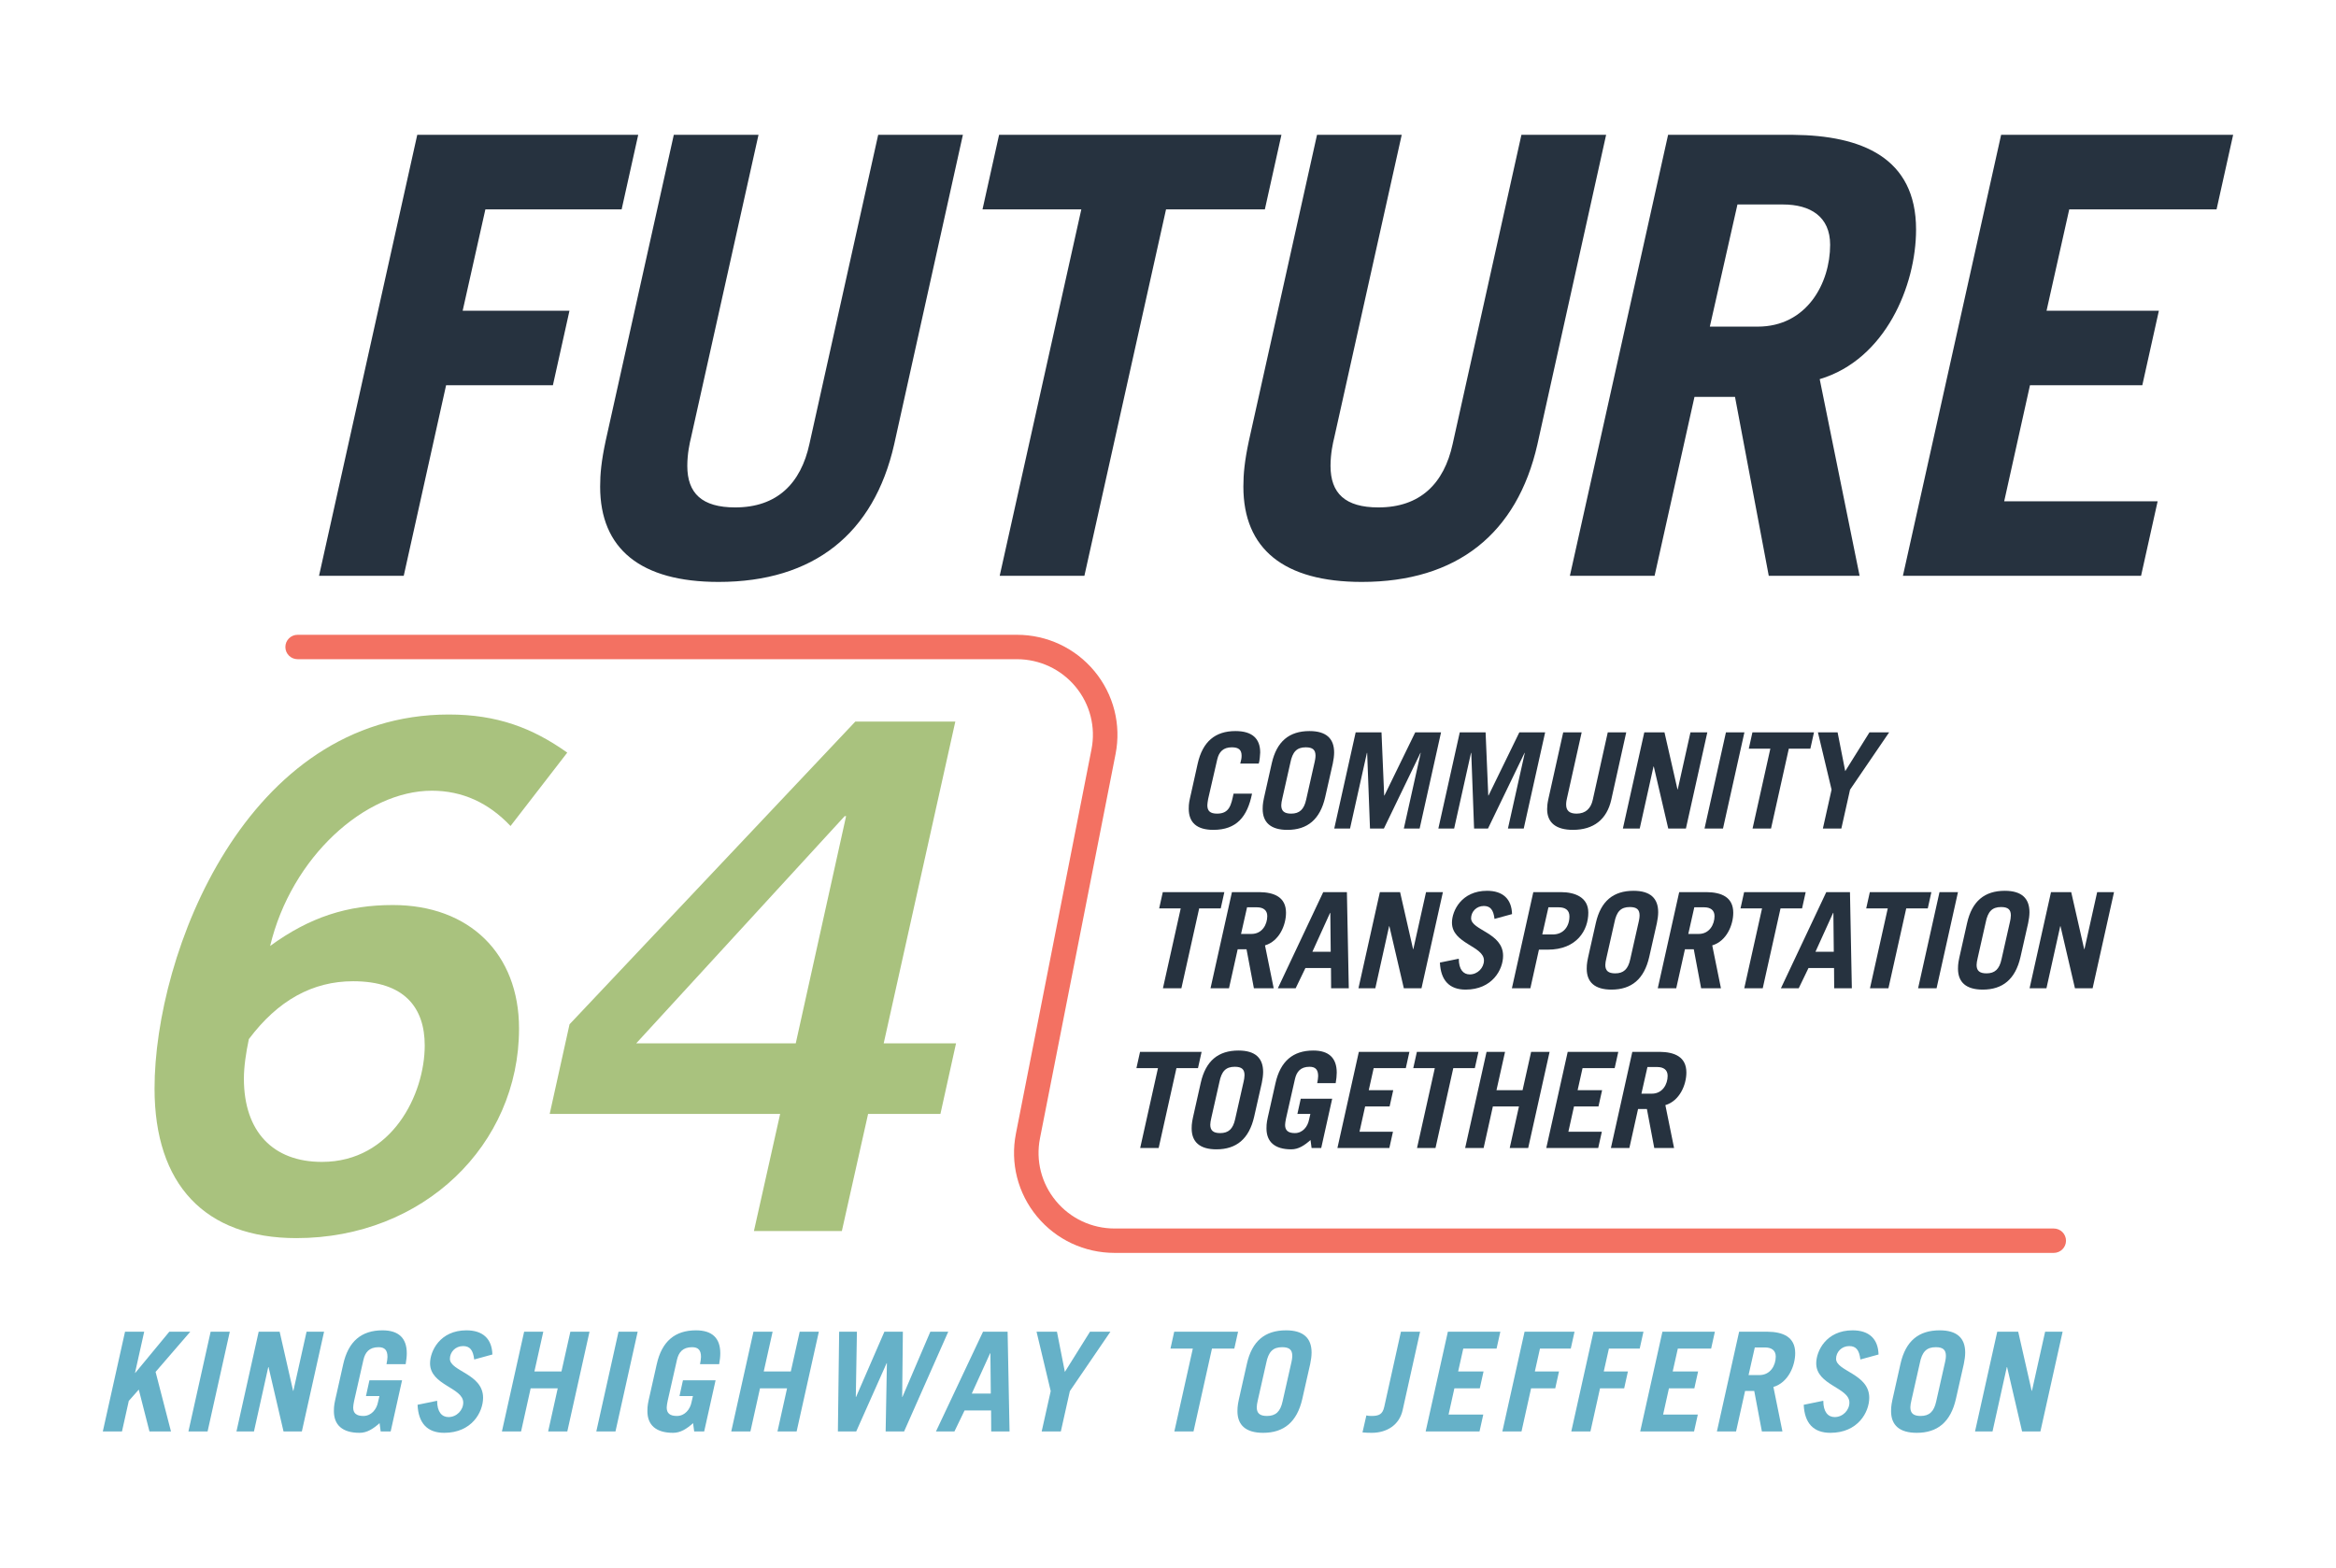 <svg width="152" height="102" xmlns="http://www.w3.org/2000/svg" xmlns:xlink="http://www.w3.org/1999/xlink" overflow="hidden"><defs><clipPath id="clip0"><rect x="0" y="0" width="152" height="102"/></clipPath></defs><g clip-path="url(#clip0)"><path d="M41.321 8.773 40.248 13.622 31.426 13.622 29.955 20.218 36.87 20.218 35.797 25.067 28.882 25.067 26.14 37.465 20.656 37.465 27.015 8.773 41.321 8.773Z" fill="#26323F" transform="scale(1.005 1)"/><path d="M49.109 8.773 44.737 28.484C44.658 28.802 44.499 29.517 44.499 30.312 44.499 32.101 45.453 33.015 47.599 33.015 50.301 33.015 51.851 31.465 52.407 28.882L56.858 8.773 62.342 8.773 57.891 28.921C56.58 34.723 52.685 37.863 46.526 37.863 41.479 37.863 38.856 35.717 38.856 31.663 38.856 30.829 38.935 29.994 39.214 28.683L43.625 8.773 49.109 8.773Z" fill="#26323F" transform="scale(1.005 1)"/><path d="M82.966 8.773 81.893 13.622 75.495 13.622 70.209 37.465 64.725 37.465 70.01 13.622 63.613 13.622 64.685 8.773 82.966 8.773Z" fill="#26323F" transform="scale(1.005 1)"/><path d="M90.754 8.773 86.383 28.484C86.303 28.802 86.144 29.517 86.144 30.312 86.144 32.101 87.098 33.015 89.244 33.015 91.947 33.015 93.496 31.465 94.053 28.882L98.504 8.773 103.988 8.773 99.537 28.921C98.225 34.723 94.331 37.863 88.171 37.863 83.124 37.863 80.502 35.717 80.502 31.663 80.502 30.829 80.581 29.994 80.859 28.683L85.27 8.773 90.754 8.773Z" fill="#26323F" transform="scale(1.005 1)"/><path d="M116.107 8.773C120.518 8.813 124.055 10.244 124.055 14.933 124.055 18.589 122.068 23.397 117.816 24.669L120.399 37.465 114.518 37.465 112.332 25.822 109.709 25.822 107.126 37.465 101.642 37.465 108 8.773 116.107 8.773ZM112.491 13.304 110.703 21.252 113.802 21.252C116.982 21.252 118.492 18.43 118.492 15.926 118.492 14.098 117.22 13.304 115.432 13.304L112.491 13.304Z" fill="#26323F" transform="scale(1.005 1)"/><path d="M144.584 8.773 143.511 13.622 133.973 13.622 132.503 20.218 139.776 20.218 138.703 25.067 131.43 25.067 129.761 32.617 139.696 32.617 138.623 37.465 123.204 37.465 129.562 8.773 144.584 8.773Z" fill="#26323F" transform="scale(1.005 1)"/><path d="M81.591 48.962C81.591 49.074 81.548 49.577 81.496 49.681L80.3 49.681C80.361 49.447 80.387 49.343 80.387 49.169 80.387 48.797 80.205 48.624 79.754 48.624 79.2 48.624 78.923 48.918 78.81 49.412L78.221 51.986C78.195 52.159 78.169 52.289 78.169 52.393 78.169 52.766 78.351 52.939 78.801 52.939 79.607 52.939 79.711 52.367 79.867 51.639L81.063 51.639C80.76 53.147 80.058 53.995 78.559 53.995 77.476 53.995 76.965 53.51 76.965 52.618 76.965 52.263 76.999 52.133 77.129 51.561L77.545 49.681C77.866 48.251 78.68 47.567 79.988 47.567 81.08 47.567 81.591 48.06 81.591 48.962Z" fill="#26323F" transform="scale(1.005 1)"/><path d="M86.378 48.962C86.378 49.169 86.343 49.438 86.291 49.681L85.797 51.873C85.468 53.32 84.645 53.996 83.353 53.996 82.271 53.996 81.751 53.51 81.751 52.635 81.751 52.306 81.785 52.133 81.915 51.561L82.34 49.664C82.661 48.234 83.475 47.567 84.783 47.567 85.875 47.567 86.378 48.06 86.378 48.962ZM83.025 51.942C82.981 52.116 82.955 52.289 82.955 52.393 82.955 52.766 83.146 52.939 83.596 52.939 84.133 52.939 84.428 52.67 84.567 52.029L85.121 49.559C85.138 49.49 85.173 49.308 85.173 49.169 85.173 48.797 85 48.624 84.541 48.624 83.96 48.624 83.683 48.918 83.544 49.629L83.025 51.942Z" fill="#26323F" transform="scale(1.005 1)"/><path d="M89.445 47.653 89.618 51.76 89.635 51.76 91.628 47.653 93.3 47.653 91.914 53.909 90.891 53.909 91.983 48.988 91.966 48.988 89.6 53.909 88.7 53.909 88.517 48.988 88.5 48.988 87.408 53.909 86.386 53.909 87.772 47.653 89.445 47.653Z" fill="#26323F" transform="scale(1.005 1)"/><path d="M96.185 47.653 96.358 51.76 96.375 51.76 98.368 47.653 100.04 47.653 98.654 53.909 97.631 53.909 98.723 48.988 98.706 48.988 96.34 53.909 95.439 53.909 95.257 48.988 95.24 48.988 94.148 53.909 93.126 53.909 94.512 47.653 96.185 47.653Z" fill="#26323F" transform="scale(1.005 1)"/><path d="M102.404 47.653 101.451 51.951C101.434 52.02 101.399 52.176 101.399 52.35 101.399 52.739 101.607 52.939 102.075 52.939 102.664 52.939 103.002 52.601 103.124 52.038L104.094 47.653 105.29 47.653 104.319 52.046C104.033 53.311 103.184 53.995 101.841 53.995 100.741 53.995 100.169 53.528 100.169 52.644 100.169 52.462 100.186 52.28 100.247 51.994L101.209 47.653 102.404 47.653Z" fill="#26323F" transform="scale(1.005 1)"/><path d="M107.767 47.653 108.608 51.362 108.625 51.362 109.448 47.653 110.54 47.653 109.154 53.909 108.01 53.909 107.074 49.871 107.057 49.871 106.164 53.909 105.073 53.909 106.459 47.653 107.767 47.653Z" fill="#26323F" transform="scale(1.005 1)"/><path d="M112.941 47.653 111.555 53.909 110.359 53.909 111.745 47.653 112.941 47.653Z" fill="#26323F" transform="scale(1.005 1)"/><path d="M117.446 47.653 117.212 48.711 115.817 48.711 114.665 53.909 113.469 53.909 114.621 48.711 113.226 48.711 113.46 47.653 117.446 47.653Z" fill="#26323F" transform="scale(1.005 1)"/><path d="M118.975 47.653 119.469 50.175 121.037 47.653 122.311 47.653 119.781 51.379 119.218 53.909 118.022 53.909 118.585 51.379 117.701 47.653 118.975 47.653Z" fill="#26323F" transform="scale(1.005 1)"/><path d="M79.27 58.046 79.037 59.104 77.641 59.104 76.489 64.302 75.294 64.302 76.446 59.104 75.051 59.104 75.285 58.046 79.27 58.046Z" fill="#26323F" transform="scale(1.005 1)"/><path d="M81.529 58.046C82.491 58.055 83.262 58.367 83.262 59.389 83.262 60.187 82.829 61.235 81.902 61.512L82.465 64.302 81.183 64.302 80.706 61.764 80.134 61.764 79.571 64.302 78.375 64.302 79.762 58.046 81.529 58.046ZM80.741 59.034 80.351 60.767 81.026 60.767C81.72 60.767 82.049 60.152 82.049 59.606 82.049 59.208 81.772 59.034 81.382 59.034L80.741 59.034Z" fill="#26323F" transform="scale(1.005 1)"/><path d="M87.205 58.046 87.327 64.302 86.183 64.302 86.174 62.985 84.519 62.985 83.887 64.302 82.734 64.302 85.672 58.046 87.205 58.046ZM86.114 59.398 84.97 61.928 86.157 61.928 86.131 59.398 86.114 59.398Z" fill="#26323F" transform="scale(1.005 1)"/><path d="M90.648 58.046 91.489 61.755 91.506 61.755 92.329 58.046 93.421 58.046 92.034 64.302 90.891 64.302 89.955 60.265 89.937 60.265 89.045 64.302 87.953 64.302 89.34 58.046 90.648 58.046Z" fill="#26323F" transform="scale(1.005 1)"/><path d="M97.897 59.476 96.762 59.788C96.693 59.199 96.494 58.948 96.069 58.948 95.584 58.948 95.246 59.329 95.246 59.745 95.246 60.533 97.317 60.681 97.317 62.188 97.317 63.089 96.615 64.389 94.891 64.389 93.843 64.389 93.279 63.791 93.227 62.63L94.449 62.379C94.449 63.081 94.744 63.401 95.159 63.401 95.671 63.401 96.078 62.968 96.078 62.491 96.078 61.547 94.007 61.408 94.007 60.031 94.007 59.268 94.622 57.96 96.277 57.96 97.308 57.96 97.871 58.497 97.897 59.476Z" fill="#26323F" transform="scale(1.005 1)"/><path d="M101.05 58.046C101.977 58.046 102.835 58.385 102.835 59.381 102.835 60.525 102.09 61.79 100.21 61.79L99.638 61.79 99.083 64.302 97.888 64.302 99.274 58.046 101.05 58.046ZM100.253 59.034 99.854 60.802 100.53 60.802C101.232 60.802 101.613 60.273 101.613 59.623 101.613 59.225 101.353 59.034 100.92 59.034L100.253 59.034Z" fill="#26323F" transform="scale(1.005 1)"/><path d="M107.359 59.355C107.359 59.563 107.324 59.831 107.272 60.074L106.778 62.266C106.449 63.713 105.626 64.389 104.335 64.389 103.252 64.389 102.732 63.904 102.732 63.028 102.732 62.699 102.767 62.526 102.896 61.954L103.321 60.057C103.642 58.627 104.456 57.96 105.764 57.96 106.856 57.96 107.359 58.454 107.359 59.355ZM104.006 62.335C103.962 62.509 103.936 62.682 103.936 62.786 103.936 63.159 104.127 63.332 104.577 63.332 105.115 63.332 105.409 63.063 105.548 62.422L106.102 59.953C106.119 59.883 106.154 59.701 106.154 59.563 106.154 59.19 105.981 59.017 105.522 59.017 104.941 59.017 104.664 59.311 104.525 60.022L104.006 62.335Z" fill="#26323F" transform="scale(1.005 1)"/><path d="M110.486 58.046C111.448 58.055 112.219 58.367 112.219 59.389 112.219 60.187 111.786 61.235 110.859 61.512L111.422 64.302 110.139 64.302 109.663 61.764 109.091 61.764 108.528 64.302 107.332 64.302 108.719 58.046 110.486 58.046ZM109.697 59.034 109.308 60.767 109.984 60.767C110.677 60.767 111.006 60.152 111.006 59.606 111.006 59.208 110.729 59.034 110.339 59.034L109.697 59.034Z" fill="#26323F" transform="scale(1.005 1)"/><path d="M116.909 58.046 116.675 59.104 115.28 59.104 114.128 64.302 112.932 64.302 114.084 59.104 112.689 59.104 112.923 58.046 116.909 58.046Z" fill="#26323F" transform="scale(1.005 1)"/><path d="M119.776 58.046 119.897 64.302 118.754 64.302 118.745 62.985 117.09 62.985 116.458 64.302 115.305 64.302 118.242 58.046 119.776 58.046ZM118.684 59.398 117.541 61.928 118.728 61.928 118.702 59.398 118.684 59.398Z" fill="#26323F" transform="scale(1.005 1)"/><path d="M125.047 58.046 124.814 59.104 123.419 59.104 122.266 64.302 121.071 64.302 122.223 59.104 120.828 59.104 121.062 58.046 125.047 58.046Z" fill="#26323F" transform="scale(1.005 1)"/><path d="M126.769 58.046 125.383 64.302 124.187 64.302 125.573 58.046 126.769 58.046Z" fill="#26323F" transform="scale(1.005 1)"/><path d="M131.397 59.355C131.397 59.563 131.362 59.831 131.31 60.074L130.816 62.266C130.487 63.713 129.664 64.389 128.373 64.389 127.29 64.389 126.77 63.904 126.77 63.028 126.77 62.699 126.805 62.526 126.935 61.954L127.359 60.057C127.68 58.627 128.494 57.96 129.802 57.96 130.894 57.96 131.397 58.454 131.397 59.355ZM128.044 62.335C128 62.509 127.974 62.682 127.974 62.786 127.974 63.159 128.165 63.332 128.616 63.332 129.153 63.332 129.447 63.063 129.586 62.422L130.14 59.953C130.158 59.883 130.192 59.701 130.192 59.563 130.192 59.19 130.019 59.017 129.56 59.017 128.979 59.017 128.702 59.311 128.563 60.022L128.044 62.335Z" fill="#26323F" transform="scale(1.005 1)"/><path d="M134.1 58.046 134.94 61.755 134.958 61.755 135.781 58.046 136.872 58.046 135.486 64.302 134.342 64.302 133.407 60.265 133.389 60.265 132.497 64.302 131.405 64.302 132.792 58.046 134.1 58.046Z" fill="#26323F" transform="scale(1.005 1)"/><path d="M77.798 68.439 77.564 69.497 76.169 69.497 75.017 74.695 73.821 74.695 74.973 69.497 73.578 69.497 73.812 68.439 77.798 68.439Z" fill="#26323F" transform="scale(1.005 1)"/><path d="M81.781 69.748C81.781 69.956 81.746 70.225 81.694 70.467L81.2 72.659C80.871 74.106 80.048 74.782 78.757 74.782 77.674 74.782 77.154 74.297 77.154 73.421 77.154 73.093 77.189 72.919 77.319 72.347L77.743 70.45C78.064 69.02 78.878 68.353 80.187 68.353 81.278 68.353 81.781 68.847 81.781 69.748ZM78.428 72.728C78.385 72.902 78.359 73.075 78.359 73.179 78.359 73.552 78.549 73.725 79 73.725 79.537 73.725 79.831 73.457 79.97 72.815L80.525 70.346C80.542 70.276 80.576 70.095 80.576 69.956 80.576 69.584 80.403 69.41 79.944 69.41 79.364 69.41 79.086 69.704 78.948 70.415L78.428 72.728Z" fill="#26323F" transform="scale(1.005 1)"/><path d="M86.547 69.791C86.547 69.999 86.521 70.225 86.478 70.476L85.282 70.476C85.317 70.285 85.343 70.138 85.343 70.016 85.343 69.609 85.178 69.41 84.788 69.41 84.19 69.41 83.948 69.748 83.844 70.198L83.263 72.772C83.229 72.945 83.203 73.093 83.203 73.196 83.203 73.543 83.393 73.725 83.835 73.725 84.338 73.725 84.667 73.309 84.754 72.85L84.84 72.477 84 72.477 84.216 71.49 86.252 71.49 85.542 74.695 84.918 74.695 84.849 74.176C84.45 74.531 84.069 74.782 83.601 74.782 82.527 74.782 81.998 74.288 81.998 73.421 81.998 73.058 82.033 72.919 82.163 72.347L82.579 70.484C82.9 69.038 83.722 68.353 85.031 68.353 86.036 68.353 86.547 68.838 86.547 69.791Z" fill="#26323F" transform="scale(1.005 1)"/><path d="M91.252 68.439 91.019 69.497 88.939 69.497 88.619 70.935 90.204 70.935 89.97 71.992 88.385 71.992 88.021 73.638 90.187 73.638 89.953 74.695 86.591 74.695 87.978 68.439 91.252 68.439Z" fill="#26323F" transform="scale(1.005 1)"/><path d="M95.722 68.439 95.488 69.497 94.093 69.497 92.941 74.695 91.745 74.695 92.897 69.497 91.502 69.497 91.736 68.439 95.722 68.439Z" fill="#26323F" transform="scale(1.005 1)"/><path d="M97.444 68.439 96.889 70.935 98.578 70.935 99.133 68.439 100.328 68.439 98.942 74.695 97.747 74.695 98.344 71.992 96.655 71.992 96.057 74.695 94.861 74.695 96.248 68.439 97.443 68.439Z" fill="#26323F" transform="scale(1.005 1)"/><path d="M104.776 68.439 104.542 69.497 102.462 69.497 102.142 70.935 103.727 70.935 103.493 71.992 101.908 71.992 101.544 73.638 103.71 73.638 103.476 74.695 100.114 74.695 101.501 68.439 104.776 68.439Z" fill="#26323F" transform="scale(1.005 1)"/><path d="M107.451 68.439C108.413 68.448 109.184 68.76 109.184 69.783 109.184 70.58 108.751 71.628 107.824 71.905L108.387 74.695 107.105 74.695 106.628 72.157 106.056 72.157 105.493 74.695 104.298 74.695 105.684 68.439 107.451 68.439ZM106.663 69.427 106.273 71.16 106.949 71.16C107.642 71.16 107.971 70.545 107.971 69.999 107.971 69.601 107.694 69.427 107.304 69.427L106.663 69.427Z" fill="#26323F" transform="scale(1.005 1)"/><path d="M9.336 86.648 8.742 89.326 8.76 89.326 10.962 86.648 12.319 86.648 10.073 89.263 11.07 93.137 9.677 93.137 8.985 90.414 8.338 91.15 7.898 93.137 6.657 93.137 8.095 86.648 9.336 86.648Z" fill="#66B1C8" transform="scale(1.005 1)"/><path d="M14.878 86.648 13.44 93.137 12.2 93.137 13.638 86.648 14.878 86.648Z" fill="#66B1C8" transform="scale(1.005 1)"/><path d="M18.106 86.648 18.977 90.495 18.995 90.495 19.849 86.648 20.982 86.648 19.544 93.137 18.357 93.137 17.387 88.949 17.369 88.949 16.443 93.137 15.31 93.137 16.748 86.648 18.106 86.648Z" fill="#66B1C8" transform="scale(1.005 1)"/><path d="M26.337 88.05C26.337 88.266 26.31 88.499 26.265 88.76L25.024 88.76C25.06 88.562 25.087 88.409 25.087 88.284 25.087 87.861 24.916 87.655 24.512 87.655 23.892 87.655 23.64 88.005 23.532 88.472L22.93 91.141C22.894 91.322 22.867 91.474 22.867 91.582 22.867 91.942 23.065 92.13 23.523 92.13 24.045 92.13 24.386 91.699 24.476 91.222L24.566 90.836 23.694 90.836 23.919 89.811 26.031 89.811 25.294 93.137 24.647 93.137 24.575 92.598C24.162 92.966 23.766 93.227 23.281 93.227 22.166 93.227 21.618 92.715 21.618 91.816 21.618 91.438 21.654 91.294 21.789 90.701L22.22 88.769C22.553 87.268 23.407 86.558 24.764 86.558 25.806 86.558 26.337 87.061 26.337 88.05Z" fill="#66B1C8" transform="scale(1.005 1)"/><path d="M31.879 88.131 30.702 88.455C30.63 87.843 30.423 87.583 29.983 87.583 29.479 87.583 29.129 87.978 29.129 88.409 29.129 89.227 31.277 89.38 31.277 90.944 31.277 91.879 30.549 93.227 28.761 93.227 27.673 93.227 27.089 92.607 27.035 91.402L28.302 91.141C28.302 91.87 28.608 92.202 29.039 92.202 29.569 92.202 29.992 91.753 29.992 91.259 29.992 90.279 27.844 90.135 27.844 88.706 27.844 87.915 28.482 86.558 30.198 86.558 31.268 86.558 31.852 87.115 31.879 88.131Z" fill="#66B1C8" transform="scale(1.005 1)"/><path d="M35.175 86.648 34.6 89.236 36.352 89.236 36.928 86.648 38.168 86.648 36.73 93.137 35.49 93.137 36.11 90.333 34.357 90.333 33.737 93.137 32.497 93.137 33.935 86.648 35.175 86.648Z" fill="#66B1C8" transform="scale(1.005 1)"/><path d="M41.286 86.648 39.849 93.137 38.608 93.137 40.046 86.648 41.286 86.648Z" fill="#66B1C8" transform="scale(1.005 1)"/><path d="M46.635 88.05C46.635 88.266 46.608 88.499 46.563 88.76L45.323 88.76C45.359 88.562 45.386 88.409 45.386 88.284 45.386 87.861 45.215 87.655 44.811 87.655 44.19 87.655 43.939 88.005 43.831 88.472L43.229 91.141C43.193 91.322 43.166 91.474 43.166 91.582 43.166 91.942 43.364 92.13 43.822 92.13 44.343 92.13 44.685 91.699 44.775 91.222L44.864 90.836 43.993 90.836 44.217 89.811 46.33 89.811 45.592 93.137 44.945 93.137 44.873 92.598C44.46 92.966 44.065 93.227 43.579 93.227 42.465 93.227 41.916 92.715 41.916 91.816 41.916 91.438 41.953 91.294 42.087 90.701L42.519 88.769C42.851 87.268 43.705 86.558 45.062 86.558 46.105 86.558 46.635 87.061 46.635 88.05Z" fill="#66B1C8" transform="scale(1.005 1)"/><path d="M50.023 86.648 49.448 89.236 51.201 89.236 51.776 86.648 53.016 86.648 51.578 93.137 50.338 93.137 50.958 90.333 49.206 90.333 48.586 93.137 47.345 93.137 48.783 86.648 50.023 86.648Z" fill="#66B1C8" transform="scale(1.005 1)"/><path d="M55.481 86.648 55.409 90.89 55.427 90.89 57.26 86.648 58.456 86.648 58.411 90.89 58.429 90.89 60.235 86.648 61.394 86.648 58.536 93.137 57.341 93.137 57.422 88.697 57.404 88.697 55.436 93.137 54.249 93.137 54.331 86.648 55.481 86.648Z" fill="#66B1C8" transform="scale(1.005 1)"/><path d="M65.237 86.648 65.363 93.137 64.176 93.137 64.168 91.771 62.451 91.771 61.795 93.137 60.599 93.137 63.646 86.648 65.237 86.648ZM64.105 88.05 62.918 90.674 64.149 90.674 64.123 88.05 64.105 88.05Z" fill="#66B1C8" transform="scale(1.005 1)"/><path d="M68.432 86.648 68.945 89.263 70.571 86.648 71.893 86.648 69.268 90.512 68.684 93.137 67.444 93.137 68.028 90.512 67.111 86.648 68.432 86.648Z" fill="#66B1C8" transform="scale(1.005 1)"/><path d="M80.159 86.648 79.916 87.745 78.469 87.745 77.274 93.137 76.033 93.137 77.229 87.745 75.782 87.745 76.024 86.648 80.159 86.648Z" fill="#66B1C8" transform="scale(1.005 1)"/><path d="M84.918 88.005C84.918 88.221 84.882 88.499 84.828 88.751L84.316 91.025C83.974 92.526 83.12 93.227 81.781 93.227 80.658 93.227 80.118 92.724 80.118 91.816 80.118 91.474 80.154 91.294 80.289 90.701L80.73 88.733C81.062 87.25 81.907 86.558 83.264 86.558 84.397 86.558 84.918 87.07 84.918 88.005ZM81.439 91.097C81.395 91.276 81.368 91.456 81.368 91.564 81.368 91.951 81.565 92.13 82.033 92.13 82.59 92.13 82.896 91.852 83.039 91.187L83.615 88.625C83.632 88.553 83.668 88.365 83.668 88.221 83.668 87.834 83.489 87.655 83.012 87.655 82.41 87.655 82.123 87.96 81.979 88.697L81.439 91.097Z" fill="#66B1C8" transform="scale(1.005 1)"/><path d="M91.943 86.648 90.811 91.762C90.595 92.715 89.795 93.227 88.807 93.227 88.582 93.227 88.42 93.218 88.214 93.2L88.465 92.095C88.555 92.121 88.672 92.13 88.789 92.13 89.274 92.13 89.517 92.032 89.625 91.528L90.703 86.648 91.943 86.648Z" fill="#66B1C8" transform="scale(1.005 1)"/><path d="M97.139 86.648 96.896 87.745 94.739 87.745 94.407 89.236 96.052 89.236 95.809 90.333 94.164 90.333 93.787 92.04 96.034 92.04 95.791 93.137 92.304 93.137 93.742 86.648 97.139 86.648Z" fill="#66B1C8" transform="scale(1.005 1)"/><path d="M101.943 86.648 101.7 87.745 99.705 87.745 99.373 89.236 100.937 89.236 100.694 90.333 99.13 90.333 98.51 93.137 97.27 93.137 98.708 86.648 101.943 86.648Z" fill="#66B1C8" transform="scale(1.005 1)"/><path d="M106.406 86.648 106.163 87.745 104.168 87.745 103.835 89.236 105.399 89.236 105.157 90.333 103.593 90.333 102.973 93.137 101.733 93.137 103.171 86.648 106.406 86.648Z" fill="#66B1C8" transform="scale(1.005 1)"/><path d="M111.03 86.648 110.788 87.745 108.631 87.745 108.298 89.236 109.943 89.236 109.7 90.333 108.055 90.333 107.678 92.04 109.925 92.04 109.682 93.137 106.195 93.137 107.633 86.648 111.03 86.648Z" fill="#66B1C8" transform="scale(1.005 1)"/><path d="M114.432 86.648C115.43 86.657 116.23 86.981 116.23 88.041 116.23 88.868 115.78 89.955 114.819 90.243L115.403 93.137 114.073 93.137 113.578 90.503 112.985 90.503 112.401 93.137 111.161 93.137 112.599 86.648 114.432 86.648ZM113.614 87.673 113.21 89.47 113.911 89.47C114.63 89.47 114.971 88.832 114.971 88.266 114.971 87.852 114.684 87.673 114.279 87.673L113.614 87.673Z" fill="#66B1C8" transform="scale(1.005 1)"/><path d="M121.626 88.131 120.449 88.455C120.377 87.843 120.17 87.583 119.73 87.583 119.226 87.583 118.876 87.978 118.876 88.409 118.876 89.227 121.024 89.38 121.024 90.944 121.024 91.879 120.296 93.227 118.507 93.227 117.42 93.227 116.836 92.607 116.782 91.402L118.049 91.141C118.049 91.87 118.355 92.202 118.786 92.202 119.316 92.202 119.739 91.753 119.739 91.259 119.739 90.279 117.591 90.135 117.591 88.706 117.591 87.915 118.229 86.558 119.946 86.558 121.015 86.558 121.599 87.115 121.626 88.131Z" fill="#66B1C8" transform="scale(1.005 1)"/><path d="M127.236 88.005C127.236 88.221 127.2 88.499 127.146 88.751L126.634 91.025C126.293 92.526 125.439 93.227 124.1 93.227 122.976 93.227 122.437 92.724 122.437 91.816 122.437 91.474 122.473 91.294 122.608 90.701L123.048 88.733C123.381 87.25 124.225 86.558 125.583 86.558 126.715 86.558 127.236 87.07 127.236 88.005ZM123.758 91.097C123.713 91.276 123.686 91.456 123.686 91.564 123.686 91.951 123.884 92.13 124.351 92.13 124.908 92.13 125.214 91.852 125.358 91.187L125.933 88.625C125.951 88.553 125.987 88.365 125.987 88.221 125.987 87.834 125.807 87.655 125.331 87.655 124.729 87.655 124.441 87.96 124.297 88.697L123.758 91.097Z" fill="#66B1C8" transform="scale(1.005 1)"/><path d="M130.668 86.648 131.54 90.495 131.558 90.495 132.411 86.648 133.544 86.648 132.106 93.137 130.92 93.137 129.949 88.949 129.931 88.949 129.005 93.137 127.873 93.137 129.311 86.648 130.668 86.648Z" fill="#66B1C8" transform="scale(1.005 1)"/><path d="M36.727 48.969 33.054 53.744C31.631 52.229 29.932 51.448 27.958 51.448 23.642 51.448 18.867 55.764 17.49 61.549 20.061 59.667 22.494 58.886 25.433 58.886 30.391 58.886 33.605 62.054 33.605 66.921 33.605 74.497 27.407 80.558 19.188 80.558 13.265 80.558 10.006 77.068 10.006 70.824 10.006 62.054 15.928 46.49 29.06 46.49 32.182 46.49 34.477 47.362 36.727 48.969ZM15.791 70.181C15.791 73.624 17.673 75.599 20.841 75.599 25.387 75.599 27.499 71.191 27.499 68.023 27.499 65.59 26.213 63.845 22.861 63.845 20.244 63.845 17.995 65.084 16.112 67.61 15.928 68.482 15.791 69.4 15.791 70.181Z" fill="#A9C27E" transform="scale(1.005 1)"/><path d="M61.852 46.949 57.215 67.886 61.898 67.886 60.888 72.477 56.205 72.477 54.506 80.098 48.813 80.098 50.511 72.477 35.59 72.477 36.875 66.646 55.378 46.949 61.852 46.949ZM41.191 67.886 51.521 67.886 54.781 53.101 54.69 53.101 41.191 67.886Z" fill="#A9C27E" transform="scale(1.005 1)"/><path d="M132.969 81.52 72.164 81.52C70.211 81.52 68.379 80.656 67.138 79.148 65.897 77.641 65.4 75.677 65.775 73.76L70.668 48.758C70.952 47.309 70.577 45.825 69.639 44.685 68.7 43.545 67.315 42.891 65.838 42.891L19.269 42.891C18.831 42.891 18.476 42.536 18.476 42.097 18.476 41.659 18.831 41.303 19.269 41.303L65.838 41.303C67.791 41.303 69.623 42.168 70.864 43.675 72.105 45.183 72.602 47.147 72.227 49.063L67.333 74.065C67.049 75.514 67.425 76.999 68.364 78.139 69.302 79.279 70.687 79.933 72.164 79.933L132.969 79.933C133.407 79.933 133.763 80.288 133.763 80.727 133.763 81.165 133.407 81.52 132.969 81.52Z" fill="#F37162" transform="scale(1.005 1)"/></g></svg>